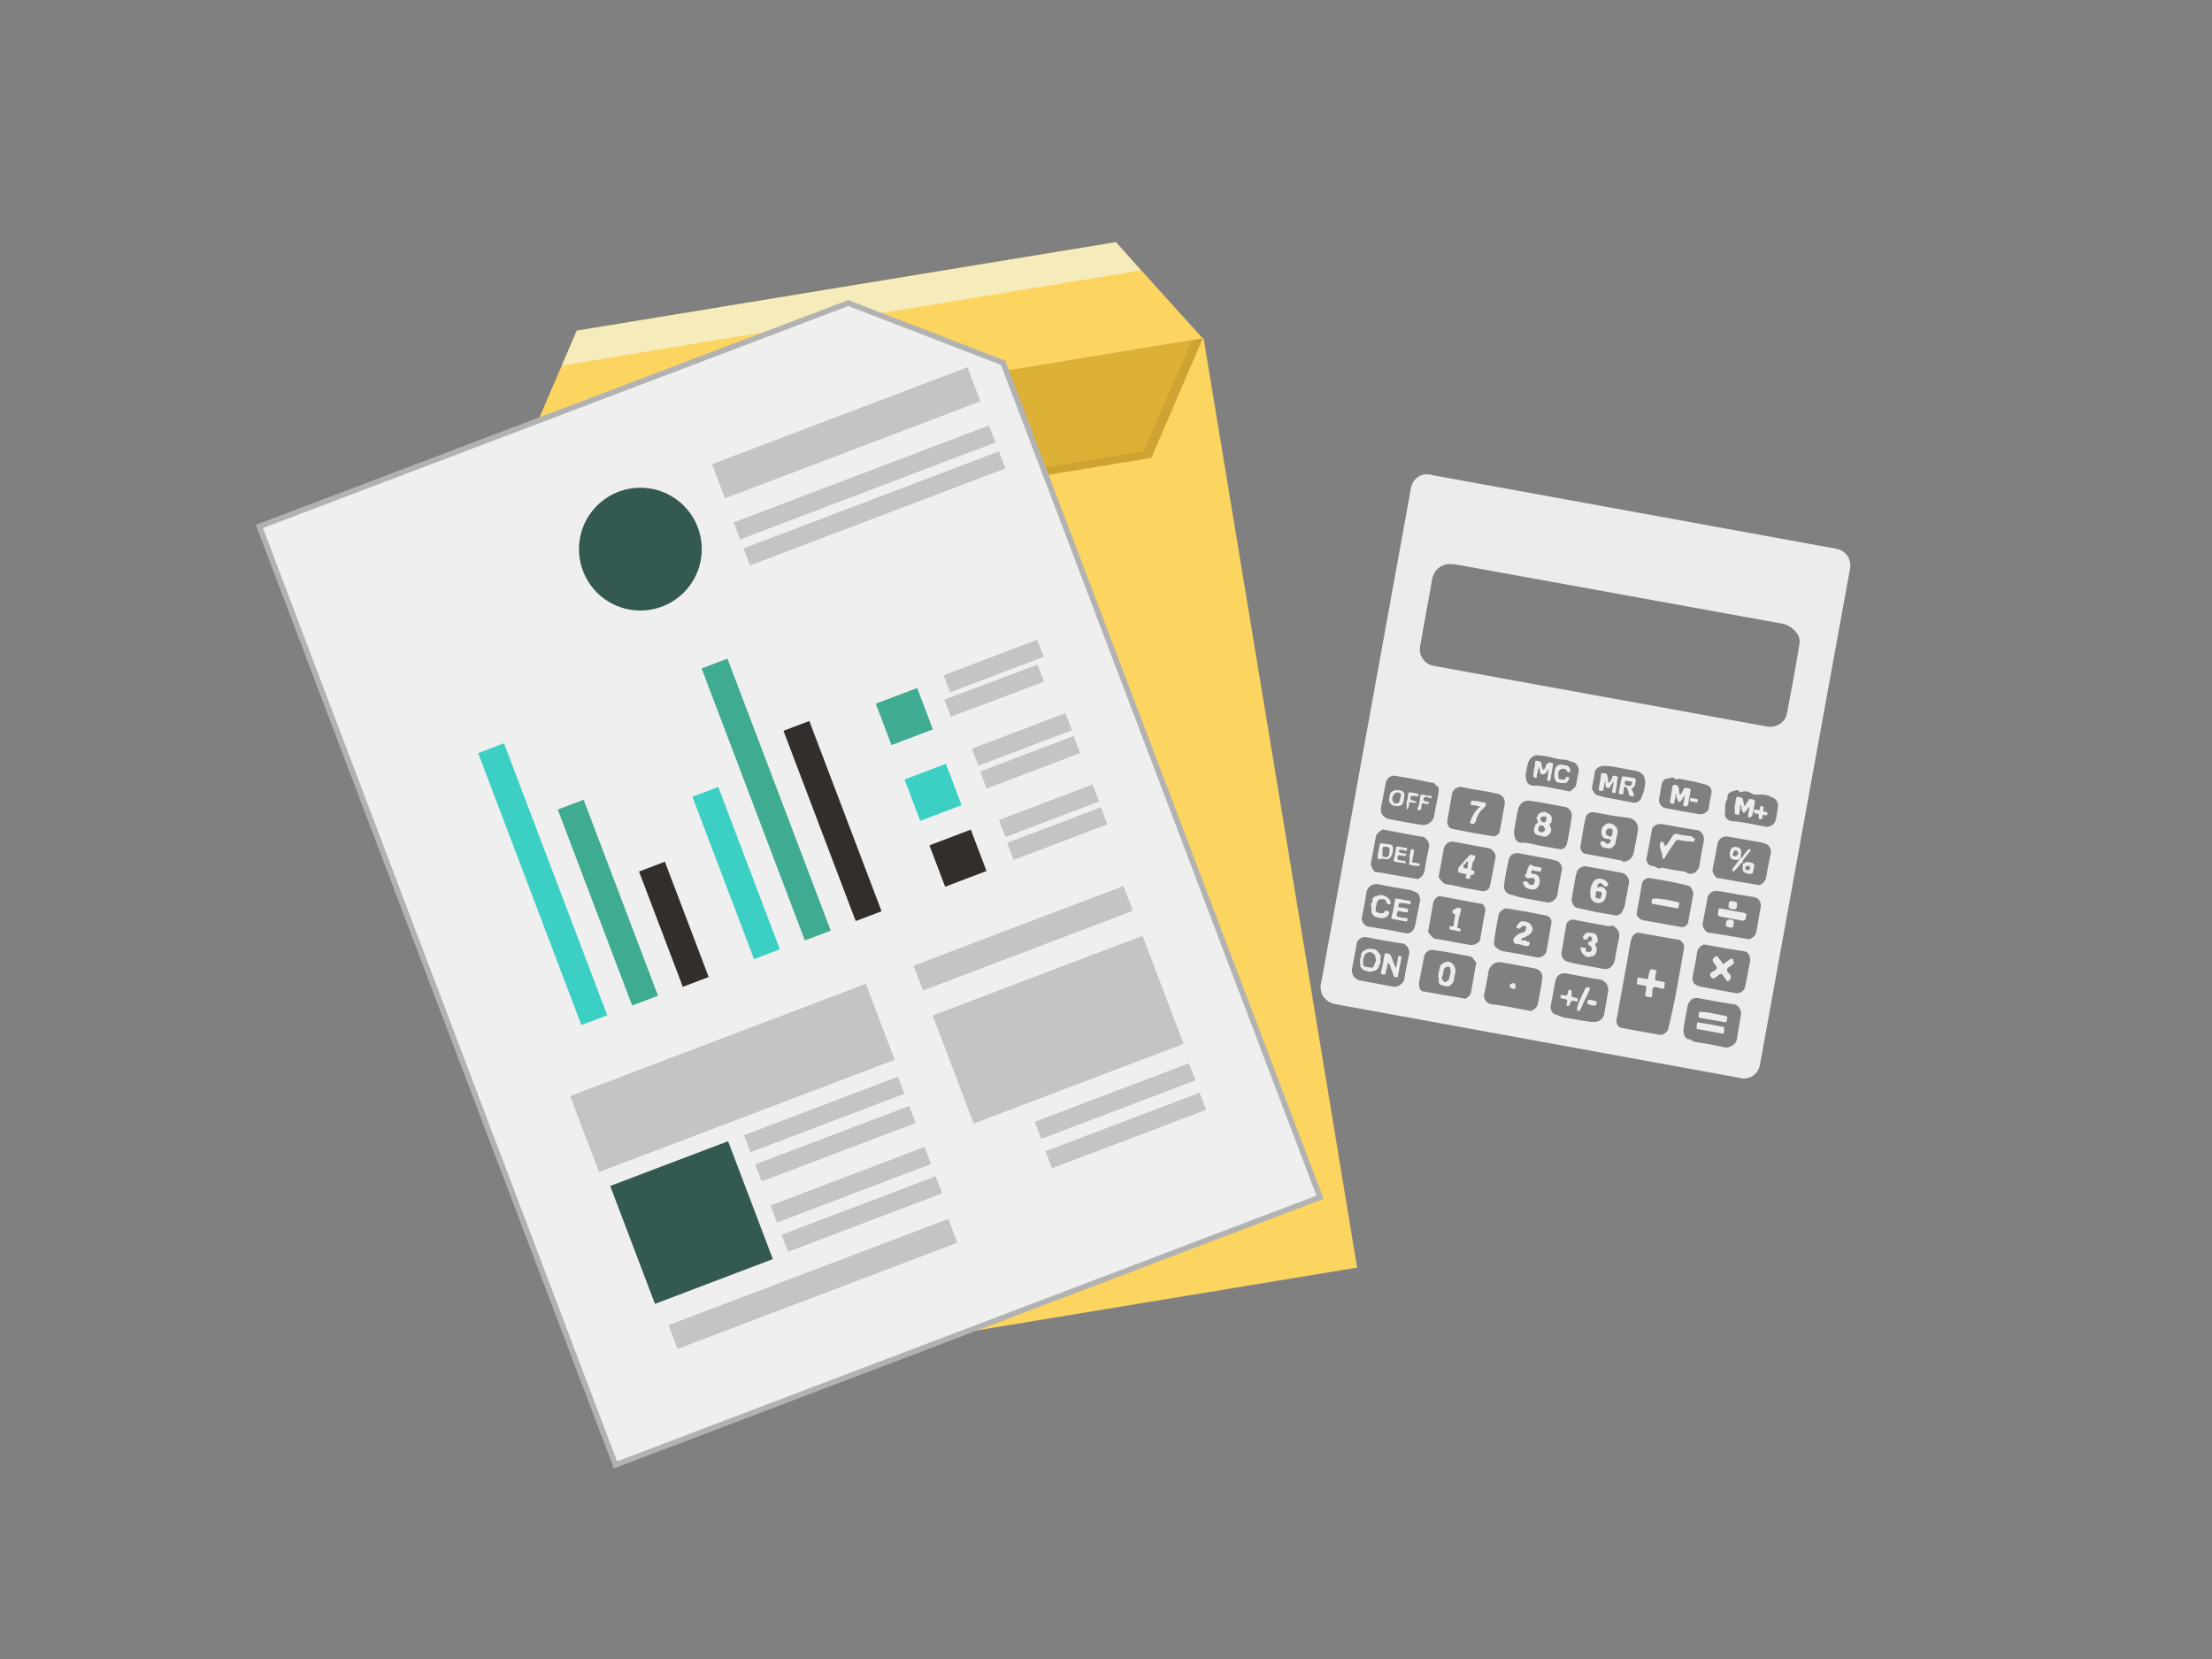 <?xml version="1.0" encoding="utf-8"?>
<!-- Generator: Adobe Illustrator 24.3.0, SVG Export Plug-In . SVG Version: 6.00 Build 0)  -->
<svg version="1.1" id="Layer_1" xmlns="http://www.w3.org/2000/svg" xmlns:xlink="http://www.w3.org/1999/xlink" x="0px" y="0px"
	 viewBox="0 0 400 300" style="enable-background:new 0 0 400 300;" xml:space="preserve">
<rect x="0" y="0" width="400" height="300" fill="#808080" stroke="none"/>
<style type="text/css">
	.st0{fill:none;}
	.st1{fill:#FCD460;}
	.st2{fill:#CEA332;}
	.st3{fill:#F6EBBA;}
	.st4{fill:#DDB135;}
	.st5{fill:#EFEFEF;stroke:#B2B2B2;stroke-miterlimit:10;}
	.st6{fill:#C4C4C4;}
	.st7{fill:#345951;}
	.st8{fill:#3FAB91;}
	.st9{fill:#322E2B;}
	.st10{fill:#3CD0C4;}
	.st11{fill:#ECECEC;}
</style>
<rect class="st0" width="400" height="300"/>
<rect x="108" y="70.2" transform="matrix(0.987 -0.163 0.163 0.987 -22.975 29.699)" class="st1" width="124.2" height="170.3"/>
<polygon class="st1" points="217.5,61.2 95,81.4 104.3,59.8 201.8,43.8 "/>
<polygon class="st2" points="217.5,61.2 95,81.4 110.8,98.8 208.2,82.8 "/>
<polygon class="st3" points="206.3,48.9 201.8,43.8 104.3,59.8 101.6,66.1 "/>
<polygon class="st4" points="94.8,81.4 109.4,97.6 206.8,81.6 215.5,61.6 "/>
<polygon class="st5" points="238.7,216.5 111.3,264.9 46.9,95.2 153.4,54.8 181.4,65.6 "/>
<rect x="128.3" y="75" transform="matrix(0.935 -0.355 0.355 0.935 -17.83 59.364)" class="st6" width="49.4" height="6.6"/>
<rect x="131.6" y="85.6" transform="matrix(0.935 -0.355 0.355 0.935 -20.78 61.149)" class="st6" width="49.4" height="3.3"/>
<rect x="170.8" y="123.2" transform="matrix(0.936 -0.352 0.352 0.936 -32.46 71.327)" class="st6" width="18" height="3.3"/>
<rect x="170.6" y="118.8" transform="matrix(0.935 -0.355 0.355 0.935 -31.049 71.593)" class="st6" width="18.1" height="3.3"/>
<rect x="177.2" y="136.2" transform="matrix(0.935 -0.355 0.355 0.935 -36.796 75.073)" class="st6" width="18.1" height="3.3"/>
<rect x="175.7" y="132.1" transform="matrix(0.935 -0.355 0.355 0.935 -35.423 74.241)" class="st6" width="18.1" height="3.3"/>
<rect x="182.1" y="149.1" transform="matrix(0.935 -0.355 0.355 0.935 -41.059 77.649)" class="st6" width="18.1" height="3.3"/>
<rect x="180.6" y="145" transform="matrix(0.935 -0.355 0.355 0.935 -39.689 76.818)" class="st6" width="18.1" height="3.3"/>
<rect x="134.1" y="199.9" transform="matrix(0.935 -0.355 0.355 0.935 -61.819 65.974)" class="st6" width="29.8" height="3.3"/>
<rect x="136.1" y="205.2" transform="matrix(0.935 -0.355 0.355 0.935 -63.548 67.016)" class="st6" width="29.8" height="3.3"/>
<rect x="138.9" y="212.6" transform="matrix(0.935 -0.355 0.355 0.935 -66.017 68.514)" class="st6" width="29.8" height="3.3"/>
<rect x="140.9" y="217.9" transform="matrix(0.935 -0.355 0.355 0.935 -67.75 69.558)" class="st6" width="29.8" height="3.3"/>
<rect x="186.7" y="197.5" transform="matrix(0.935 -0.355 0.355 0.935 -57.548 84.471)" class="st6" width="29.8" height="3.3"/>
<rect x="188.6" y="202.8" transform="matrix(0.935 -0.355 0.355 0.935 -59.277 85.513)" class="st6" width="29.8" height="3.3"/>
<rect x="133.4" y="90.3" transform="matrix(0.935 -0.355 0.355 0.935 -22.329 62.085)" class="st6" width="49.4" height="3.3"/>
<rect x="103.8" y="187.6" transform="matrix(0.935 -0.355 0.355 0.935 -60.557 59.65)" class="st6" width="57.2" height="14.7"/>
<rect x="171" y="175.8" transform="matrix(0.935 -0.355 0.355 0.935 -53.64 79.967)" class="st6" width="40.6" height="20.9"/>
<rect x="164.7" y="167.3" transform="matrix(0.935 -0.355 0.355 0.935 -48.184 76.669)" class="st6" width="40.6" height="4.8"/>
<circle class="st7" cx="115.8" cy="99.3" r="11.1"/>
<rect x="159.5" y="125.6" transform="matrix(0.935 -0.355 0.355 0.935 -35.348 66.44)" class="st8" width="8" height="8"/>
<rect x="169.2" y="151.2" transform="matrix(0.935 -0.355 0.355 0.935 -43.808 71.559)" class="st9" width="8" height="8"/>
<rect x="164.7" y="139.3" transform="matrix(0.935 -0.355 0.355 0.935 -39.878 69.181)" class="st10" width="8" height="8"/>
<rect x="95.6" y="133.6" transform="matrix(0.935 -0.355 0.355 0.935 -50.353 45.206)" class="st10" width="5" height="52.6"/>
<rect x="107.4" y="144.3" transform="matrix(0.935 -0.355 0.355 0.935 -50.784 49.601)" class="st8" width="5" height="37.9"/>
<rect x="119.3" y="156" transform="matrix(0.935 -0.355 0.355 0.935 -51.366 54.09)" class="st9" width="5" height="22.3"/>
<rect x="130.6" y="142.2" transform="matrix(0.935 -0.355 0.355 0.935 -47.384 57.488)" class="st10" width="5" height="31.4"/>
<rect x="136" y="118.3" transform="matrix(0.935 -0.355 0.355 0.935 -42.283 58.544)" class="st8" width="5" height="52.6"/>
<rect x="148" y="130.1" transform="matrix(0.935 -0.355 0.355 0.935 -42.889 63.048)" class="st9" width="5" height="36.8"/>
<rect x="113.6" y="209.7" transform="matrix(0.935 -0.355 0.355 0.935 -70.315 58.719)" class="st7" width="22.8" height="22.8"/>
<rect x="119.9" y="229.9" transform="matrix(0.935 -0.355 0.355 0.935 -72.819 67.233)" class="st6" width="54.1" height="4.6"/>
<path class="st11" d="M326.4,147.6l-8.1,44.7c-0.1,0.9-0.6,1.8-1.4,2.3c-0.6,0.3-1.2,0.5-1.9,0.4c-0.2,0-0.3,0-0.5-0.1l-72.9-13.3
	c-1-0.1-1.8-0.7-2.4-1.5c-0.3-0.6-0.4-1.2-0.4-1.8c0-0.2,0-0.3,0.1-0.5c5.4-29.8,10.8-59.5,16.2-89.3c0.1-0.9,0.6-1.8,1.4-2.3
	c0.6-0.4,1.3-0.5,2-0.4c0.1,0,0.3,0,0.4,0.1l73,13.3c0.9,0.1,1.8,0.7,2.3,1.5c0.4,0.7,0.5,1.6,0.3,2.4L326.4,147.6z M289.4,125.9
	c10.1,1.8,20.2,3.7,30.3,5.5c1.5,0.2,3-0.7,3.4-2.2c0.8-4.2,1.6-8.4,2.3-12.7c0.1-0.7,0-1.3-0.4-1.9c-0.6-0.9-1.6-1.6-2.6-1.8
	L264,102.2c-0.6-0.1-1.3-0.2-1.9-0.2c-1.5,0-2.8,1.1-3.1,2.6c-0.7,4.1-1.5,8.2-2.2,12.3c-0.3,1.6,0.8,3.2,2.4,3.5c0,0,0,0,0,0
	L289.4,125.9z M303.2,178.9c0.4-2.4,0.9-4.8,1.3-7.3c0.2-0.7-0.3-1.5-1-1.7c-0.1,0-0.1,0-0.2,0c-2.2-0.4-4.5-0.8-6.8-1.2
	c-0.5-0.1-0.9,0.1-1.2,0.5c-0.2,0.3-0.3,0.6-0.4,0.9c-0.8,4.7-1.7,9.3-2.5,13.9c0,0.2-0.1,0.3-0.1,0.5c0,0.4,0.1,0.7,0.3,1
	c0.2,0.3,0.4,0.3,0.7,0.4c2.2,0.4,4.5,0.8,6.7,1.2c0.4,0.1,0.8,0,1.1-0.3c0.3-0.2,0.6-0.5,0.6-0.9
	C302.3,183.5,302.8,181.1,303.2,178.9L303.2,178.9z M273,182.1l3.2,0.6c0.4,0.1,0.7,0.2,1.1-0.1c0.4-0.3,0.7-0.6,0.8-1.1
	c0.3-1.5,0.6-3.1,0.8-4.6c0-0.2,0-0.3,0-0.5c-0.1-0.7-0.7-1.2-1.5-1.3c-2-0.4-4.1-0.8-6.1-1.1c-0.9-0.1-1.8,0.5-2.1,1.5
	c-0.2,1.4-0.5,2.8-0.8,4.2c-0.2,0.8,0.3,1.7,1.2,1.9c0,0,0.1,0,0.1,0C270.8,181.7,271.9,181.9,273,182.1z M262.7,170.3
	c1.1,0.2,2.1,0.4,3.2,0.6c0.5,0,0.9-0.1,1.3-0.4c0.4-0.2,0.5-0.6,0.5-0.9c0.3-1.5,0.5-3,0.8-4.5c0-0.1,0.1-0.3,0.1-0.4
	c0-0.4-0.1-0.7-0.3-1c-0.2-0.3-0.5-0.3-0.7-0.3l-6.9-1.3c-0.3,0-0.5-0.1-0.8,0.1c-0.3,0.2-0.6,0.6-0.7,0.9c-0.3,1.7-0.6,3.4-0.9,5.1
	c0,0.1-0.1,0.3,0,0.4c0.4,0.5,0.7,1.1,1.4,1.2C260.6,169.9,261.6,170.1,262.7,170.3L262.7,170.3z M301.9,159.4l-3.4-0.6
	c-0.7-0.2-1.4,0.3-1.6,1c0,0,0,0.1,0,0.1c-0.3,1.7-0.6,3.4-0.9,5.1c-0.1,0.3,0,0.6,0.2,0.8c0.2,0.3,0.5,0.5,0.9,0.6l6.7,1.2
	c0.7,0.2,1.3-0.2,1.5-0.8c0-0.1,0-0.2,0-0.2c0.3-1.6,0.6-3.3,0.9-4.9c0-0.4-0.1-0.7-0.3-1c-0.1-0.3-0.4-0.5-0.8-0.6
	C304.1,159.9,303,159.6,301.9,159.4L301.9,159.4z M266.3,150.6l3.6,0.6c0.6,0.1,1.2-0.3,1.3-0.9c0.3-1.6,0.6-3.3,0.9-4.9
	c0-0.2,0-0.4,0-0.6c-0.2-0.7-0.7-1.2-1.5-1.3c-1.2-0.3-2.5-0.5-3.7-0.7c-0.9-0.1-1.7-0.3-2.6-0.5c-0.7-0.1-1.5,0.4-1.7,1.1
	c-0.3,1.7-0.6,3.4-0.9,5.1c0,0.4,0.1,0.7,0.3,1c0.2,0.3,0.4,0.3,0.7,0.4L266.3,150.6z M286.3,176.6c-1.1-0.2-2.1-0.4-3.2-0.6
	c-0.8-0.1-1.6,0.4-1.8,1.2c-0.3,1.6-0.6,3.2-0.9,4.8c-0.1,0.4,0.4,1.4,0.7,1.4c0.6,0.1,1.1,0.5,1.7,0.6c1.4,0.2,2.8,0.5,4.2,0.7
	c0.4,0.1,0.9,0.1,1.3,0.1c0.9,0,1.7-0.6,1.8-1.5c0.2-1.3,0.5-2.7,0.7-4c0.2-1-0.5-2-1.5-2.2c0,0-0.1,0-0.1,0
	C288.3,177,287.2,176.8,286.3,176.6L286.3,176.6z M286.7,174.6l3.2,0.6c0.5,0.1,1.1,0,1.5-0.4c0.3-0.3,0.5-0.7,0.6-1.1
	c0.2-1.4,0.5-2.8,0.8-4.2c0.1-0.6-0.1-1.3-0.6-1.7c-0.2-0.2-0.5-0.5-0.8-0.4c-0.3,0.1-0.6,0.1-0.9,0c-1.9-0.3-3.7-0.7-5.5-1
	c-0.6-0.3-1.4,0-1.7,0.6c-0.1,0.1-0.1,0.3-0.1,0.5c-0.3,1.5-0.5,3-0.8,4.5c-0.2,0.8,0.2,1.7,1.1,1.9c0.1,0,0.2,0,0.3,0.1
	C284.6,174.2,285.6,174.4,286.7,174.6L286.7,174.6z M276.2,164.9l-3.5-0.6c-0.3,0-0.5-0.1-0.8,0.1s-0.8,0.5-0.9,1
	c-0.3,1.6-0.6,3.1-0.8,4.7c0,0.3-0.1,0.9,0.2,1.1c0.4,0.4,0.8,0.6,1.3,0.8c2,0.3,4.1,0.7,6.1,1.1c0.8,0.2,1.7-0.3,1.9-1.2
	c0-0.1,0-0.1,0-0.2c0.3-1.5,0.5-3,0.8-4.5c0.2-0.7-0.1-1.4-0.8-1.6c-0.1,0-0.2-0.1-0.4-0.1L276.2,164.9z M276.6,162.6
	c1.1,0.2,2.2,0.4,3.3,0.6c0.8,0,1.4-0.5,1.7-1.2c0.2-1.5,0.5-3,0.8-4.5c0.2-0.8-0.2-1.7-1.1-1.9c-0.1,0-0.2,0-0.3-0.1
	c-2.1-0.4-4.2-0.8-6.3-1.2c-0.4-0.1-0.9,0-1.2,0.2c-0.4,0.2-0.6,0.6-0.7,1c-0.3,1.4-0.6,2.9-0.8,4.4c-0.2,0.8,0.3,1.7,1.2,1.9
	c0.1,0,0.2,0,0.2,0C274.4,162.2,275.5,162.4,276.6,162.6L276.6,162.6z M303.8,149.6l-3.4-0.6c-0.5,0-0.9,0.1-1.3,0.4
	c-0.3,0.2-0.4,0.5-0.4,0.8l-0.9,4.8c-0.1,0.3-0.1,0.7,0.1,1c0.2,0.3,0.4,0.6,0.9,0.6c0.2,0,0.5,0.1,0.6,0.2c0.2,0.2,0.6,0.3,0.9,0.2
	c0.2-0.1,0.5-0.1,0.7,0c1.2,0.2,2.4,0.5,3.6,0.6c0.4,0.1,0.6,0.4,0.9,0.4s0.8,0,1.1-0.3c0.3-0.3,0.6-0.6,0.7-1.1
	c0.2-1.5,0.5-3,0.8-4.5c0.2-0.8-0.3-1.7-1.1-2c-0.1,0-0.2,0-0.2,0L303.8,149.6z M264.5,160.5l3.3,0.6c0.7,0.2,1.4-0.1,1.6-0.8
	c0-0.1,0.1-0.2,0.1-0.4c0.3-1.6,0.6-3.1,0.9-4.7c0.1-0.3,0.1-0.6-0.1-0.9s-0.5-0.8-1-0.9c-2.2-0.4-4.4-0.8-6.5-1.2
	c-0.8-0.1-1.5,0.4-1.7,1.2c-0.3,1.6-0.6,3.3-0.9,4.9c0,0.1-0.1,0.3,0,0.4c0.4,0.5,0.7,1.1,1.4,1.2
	C262.4,160,263.4,160.2,264.5,160.5L264.5,160.5z M291.6,147.5c-1-0.2-2.1-0.4-3.2-0.6c-0.8-0.2-1.6,0.3-1.7,1.1
	c-0.4,1.7-0.6,3.3-0.9,5c-0.1,0.6,0.3,1.3,0.9,1.4c0,0,0.1,0,0.1,0c1.9,0.4,3.9,0.7,5.8,1.1c0.3,0.1,0.7,0,0.9,0.3
	c0,0.1,0.2,0.1,0.3,0c0.8-0.1,1.4-0.7,1.6-1.5c0.3-1.4,0.6-2.9,0.8-4.3c0.1-1-0.6-1.9-1.6-2.1L291.6,147.5z M288.5,164.9
	c1.1,0.2,2.2,0.4,3.4,0.6c0.6,0.2,1.3-0.2,1.5-0.8c0.2-0.3,0.3-0.6,0.4-0.9c0.2-1.3,0.5-2.5,0.7-3.8c0.3-0.8-0.2-1.8-1-2.1
	c-0.1,0-0.3-0.1-0.4-0.1l-6.1-1.1c-0.8-0.2-1.7,0.3-1.9,1.1c0,0.1,0,0.2-0.1,0.3c-0.3,1.5-0.5,3-0.8,4.5c0,0.4,0.1,0.7,0.3,1
	c0.1,0.3,0.4,0.5,0.8,0.6C286.2,164.4,287.3,164.6,288.5,164.9L288.5,164.9z M312.1,171.5l-3.3-0.6c-0.4-0.1-0.7-0.2-1.1,0.1
	c-0.4,0.3-0.7,0.6-0.8,1.1c-0.2,1.5-0.5,2.9-0.8,4.4c-0.1,0.5,0,0.9,0.2,1.3c0.3,0.3,0.7,0.5,1.1,0.6c2.2,0.4,4.4,0.8,6.5,1.2
	c0.8,0.1,1.5-0.4,1.7-1.2c0.3-1.6,0.6-3.1,0.9-4.7c0-0.5-0.1-0.9-0.4-1.3c-0.2-0.3-0.5-0.3-0.8-0.4L312.1,171.5z M310.4,181.1
	l-3.2-0.6c-0.5-0.1-0.9,0-1.3,0.2c-0.3,0.3-0.6,0.7-0.7,1.1c-0.3,1.5-0.6,3-0.8,4.5c0,0.6,0.2,1.2,0.7,1.6c0.5-0.1,0.9,0.4,1.4,0.5
	c1.8,0.3,3.6,0.6,5.4,1c0.3,0.1,0.6,0,0.9-0.1c0.6-0.3,1.2-0.6,1.3-1.5c0.2-1.4,0.5-2.8,0.7-4.2c0.2-0.8-0.3-1.7-1.1-2
	c-0.1,0-0.2,0-0.2,0L310.4,181.1z M278.3,152.9l3.4,0.6c0.7,0.2,1.4-0.1,1.6-0.8c0-0.1,0.1-0.2,0.1-0.3c0.3-1.5,0.6-3.1,0.8-4.6
	c0.2-0.8-0.3-1.7-1.2-1.9c0,0-0.1,0-0.1,0c-2.1-0.4-4.2-0.8-6.2-1.1c-0.2,0-0.5,0-0.7,0c-0.8,0.2-1.3,0.8-1.5,1.6
	c-0.3,1.3-0.5,2.6-0.7,3.9c0,0.3,0,0.7,0.1,1c0.1,0.6,0.5,1,1.1,1.1C276,152.3,277.1,152.6,278.3,152.9L278.3,152.9z M255.8,140.9
	c-1.1-0.2-2.2-0.4-3.4-0.6c-0.8-0.2-1.6,0.4-1.8,1.2c-0.3,1.6-0.6,3.1-0.9,4.7c-0.1,0.9,0.5,1.7,1.4,1.9c2.1,0.4,4.2,0.8,6.2,1.1
	c0.9,0,1.7-0.6,2-1.4c0.2-1.5,0.6-2.9,0.8-4.4c0.1-0.5,0.2-1.2-0.5-1.4c-0.1-0.4-0.5-0.5-0.9-0.5L255.8,140.9z M314.2,159.4l3.6,0.6
	c0.2,0,0.3,0.1,0.5,0c0.6-0.3,1-0.8,1.1-1.4c0.2-1.4,0.5-2.8,0.8-4.2c0.2-0.8-0.3-1.7-1.1-1.9c-0.1,0-0.2,0-0.3-0.1l-6.2-1.1
	c-0.9-0.2-1.8,0.3-2,1.2c-0.3,1.6-0.6,3.1-0.9,4.7c-0.1,0.5,0.2,0.9,0.5,1.3s0.4,0.3,0.7,0.3L314.2,159.4z M312.5,169.2
	c1.1,0.2,2.3,0.4,3.5,0.6c0.2,0,0.4,0.1,0.5,0c0.5-0.3,1-0.6,1.1-1.3c0.3-1.5,0.5-3,0.8-4.5c0.1-0.9-0.4-1.7-1.3-1.8l-1.3-0.2
	c-1.7-0.3-3.5-0.6-5.2-0.9c-0.8-0.1-1.5,0.3-1.8,1.1c-0.3,1.6-0.6,3.2-0.9,4.8c-0.1,0.5,0.2,0.9,0.5,1.3s0.5,0.3,0.8,0.4
	C310.2,168.8,311.3,169,312.5,169.2L312.5,169.2z M260.9,179.9l3.6,0.6c0.3,0.1,0.5,0.2,0.8-0.1c0.3-0.2,0.6-0.5,0.7-0.9
	c0.3-1.7,0.6-3.4,0.9-5.1c0-0.1,0.1-0.3,0-0.4c-0.4-0.5-0.6-1-1.3-1.1c-2.1-0.4-4.2-0.8-6.3-1.1c-0.8-0.2-1.7,0.4-1.8,1.3
	c-0.3,1.4-0.5,2.7-0.8,4.1c-0.1,0.3-0.1,0.5-0.1,0.8c0,0.4,0.1,0.7,0.3,1c0.2,0.3,0.4,0.3,0.7,0.3L260.9,179.9z M252.5,158.3
	l3.5,0.6c0.2,0,0.3,0.1,0.5,0c0.6-0.3,1-0.8,1.1-1.4c0.2-1.4,0.5-2.8,0.8-4.2c0.2-0.8-0.3-1.7-1.1-2c-0.1,0-0.2,0-0.3,0l-6.4-1.2
	c-0.3-0.1-0.6-0.2-0.9,0.1s-0.8,0.5-0.9,1.1c-0.3,1.6-0.6,3.2-0.9,4.8c-0.1,0.5,0.3,0.9,0.5,1.3s0.4,0.3,0.7,0.3L252.5,158.3z
	 M250.8,168.1l3.1,0.6c0.8,0.3,1.7-0.2,1.9-1c0-0.1,0-0.2,0.1-0.3c0.3-1.5,0.6-3.1,0.9-4.6c0.1-0.4-0.2-0.8-0.3-1.1
	c0-0.2-0.4-0.3-0.6-0.4c-0.4-0.2-0.8-0.4-1.2-0.4c-1.8-0.3-3.6-0.6-5.4-1c-1-0.2-2,0.4-2.2,1.4c0,0,0,0,0,0.1
	c-0.2,1.4-0.5,2.9-0.8,4.3c-0.2,0.8,0.3,1.7,1.2,1.9c0.1,0,0.1,0,0.2,0L250.8,168.1z M250.4,170.1l-3.2-0.6
	c-0.9-0.2-1.7,0.3-1.9,1.2c0,0.1,0,0.1,0,0.2c-0.3,1.4-0.5,2.8-0.8,4.2c-0.2,1,0.4,2,1.4,2.2c0,0,0.1,0,0.1,0
	c1.9,0.4,3.9,0.7,5.8,1.1c1,0.2,2-0.5,2.2-1.5c0,0,0-0.1,0-0.1c0.2-1.4,0.5-2.8,0.8-4.2c0.2-0.8-0.3-1.7-1.1-2c-0.1,0-0.2,0-0.2,0
	L250.4,170.1z M304.2,146.7c1,0.2,1.9,0.3,2.9,0.5c0.5,0.1,1,0,1.4-0.3c0.3-0.2,0.5-0.5,0.5-0.8c0.1-0.9,0.3-1.8,0.5-2.7
	c0.1-0.7-0.3-1.3-1-1.5c0,0,0,0,0,0c-0.5-0.1-1-0.3-1.5-0.4c-1.1-0.3-2.2-0.4-3.4-0.7c-0.2,0-0.4,0.3-0.6,0.1
	c-0.5-0.6-1-0.1-1.5-0.1s-0.9,0.4-1,1c-0.2,0.9-0.3,1.8-0.5,2.8c0,0.7,0.4,1.3,1,1.5L304.2,146.7z M316.2,148.9c1,0.2,2,0.4,3.1,0.6
	c0.8,0.1,1.6-0.4,1.8-1.2c0.2-0.8,0.3-1.6,0.4-2.4c0.1-0.6-0.2-1.3-0.8-1.6c-0.9-0.5-1.8-0.7-2.8-0.6c-0.5,0-0.9,0-1.3-0.3
	c-0.5-0.3-1-0.4-1.6-0.2c-0.1,0-0.3,0.1-0.4,0c-0.4-0.6-0.9-0.2-1.3-0.1c-0.5,0.1-1,0.5-0.9,1.1c0,0,0,0,0,0c0,0.1,0,0.1,0,0.2
	c-0.7,0.9-0.3,2-0.5,3c0,0.1,0.1,0.2,0.1,0.3c0.2,0.4,0.6,0.7,1.1,0.8C314.1,148.5,315.1,148.7,316.2,148.9L316.2,148.9z
	 M280.2,142.4l3.1,0.6c0.3,0.1,0.6,0.2,0.9-0.1s0.7-0.5,0.8-0.9c0.2-0.9,0.3-1.8,0.5-2.6c0.1-0.4-0.4-1.4-0.8-1.5
	c-0.5-0.1-1-0.4-1.5-0.5c-0.6,0-1.1-0.1-1.7-0.2c-1-0.3-2.1-0.5-3.1-0.6c-1-0.2-1.9,0.5-2.1,1.5c-0.2,0.7-0.3,1.3-0.4,2
	c0,1,0.2,1.9,1.4,2C278.2,142,279.2,142.2,280.2,142.4L280.2,142.4z M292,144.5l3.1,0.6c0.7,0.2,1.4-0.1,1.7-0.8
	c0.4-0.9,0.7-1.9,0.7-2.9c0-0.5-0.1-1-0.5-1.4c-0.3-0.3-0.7-0.5-1.1-0.6c-1.3-0.2-2.6-0.5-3.9-0.7c-0.7-0.2-1.4-0.2-2.1-0.2
	c-0.3,0-0.6,0.1-0.9,0.3c-0.3,0.2-0.6,0.5-0.6,0.8c-0.1,0.9-0.3,1.7-0.5,2.6c-0.1,0.5,0.2,0.9,0.5,1.3s0.5,0.3,0.8,0.4
	C290.1,144.2,291,144.3,292,144.5z"/>
<path class="st11" d="M298.1,180.3l-0.4-0.1c-0.1,0-0.2-0.1-0.2-0.3c0.1-0.5,0.2-1.1,0.2-1.6l-1.5-0.3c-0.2,0-0.2-0.1-0.2-0.3
	s0.1-0.5,0.1-0.7s0.1-0.3,0.4-0.2s0.7,0.1,1,0.2c0.5,0.1,0.5,0.1,0.6-0.5c0-0.1,0-0.3,0.1-0.4c0.2-0.9,0.2-0.9,1.1-0.7
	c0.2,0,0.3,0.1,0.2,0.3c-0.1,0.4-0.2,0.9-0.2,1.3c0,0.2,0,0.3,0.2,0.3l1,0.2c0.6,0.1,0.6,0.1,0.5,0.7c-0.1,0.8,0,0.6-0.8,0.5
	c-0.4-0.1-0.9-0.4-1.2-0.1s-0.2,0.7-0.2,1.1C298.7,180.4,298.7,180.4,298.1,180.3z"/>
<path class="st11" d="M273.6,178.8c-0.5-0.1-0.6-0.3-0.6-0.6c0-0.2,0.5-0.5,0.8-0.4s0.3,0.4,0.2,0.8S273.9,178.9,273.6,178.8z"/>
<path class="st11" d="M263.8,166.1c-0.1,0.4-0.1,0.8-0.2,1.1s-0.2,0.7,0.4,0.7c0.2,0,0.1,0.3,0.1,0.4s-0.2,0.2-0.3,0.1l-1.5-0.3
	c-0.2,0-0.2-0.1-0.2-0.3s0-0.4,0.3-0.3s0.5,0,0.5-0.4s0.1-0.9,0.2-1.3c0.1-0.3,0.1-0.5-0.3-0.6c-0.2,0-0.2-0.7,0-0.7
	c0.4,0,0.6-0.6,1.1-0.3c0.2,0.1,0.4,0.1,0.3,0.4C264,165.2,263.9,165.7,263.8,166.1z"/>
<path class="st11" d="M301.3,162.7c0.7,0.1,1.4,0.3,2,0.4c0.4,0,0.4,0.2,0.3,0.6c-0.1,0.6-0.1,0.6-0.6,0.5l-3.9-0.7
	c-0.5-0.1-0.5-0.1-0.4-0.6c0-0.1,0-0.1,0-0.2c0-0.2,0.2-0.2,0.4-0.2C299.8,162.4,300.5,162.6,301.3,162.7z"/>
<path class="st11" d="M267.3,144.9c0.4,0.1,0.8,0.2,1.1,0.2s0.3,0.2,0.3,0.4c0,0.2-0.2,0.4-0.4,0.6c-0.7,0.6-1.2,1.4-1.4,2.3
	c0,0.2-0.2,0.3-0.3,0.5s-0.4,0.1-0.6,0s-0.2-0.2-0.1-0.4c0.3-0.9,0.8-1.8,1.5-2.4c0.1-0.1,0.2-0.1,0.2-0.2s-0.2-0.1-0.2-0.1
	c-0.4-0.1-0.8-0.2-1.2-0.2s-0.2-0.3-0.2-0.5s0.1-0.4,0.4-0.3S266.9,144.8,267.3,144.9z"/>
<path class="st11" d="M285.3,180.8c0,0.2,0,0.4-0.3,0.3c-0.1,0-0.2-0.1-0.3-0.1c-0.6-0.1-0.6,0-0.8,0.6c-0.1,0.3-0.2,0.3-0.4,0.3
	s-0.3-0.1-0.2-0.4s0.2-0.5,0-0.7s-0.4-0.1-0.7-0.2l-0.3-0.1c-0.2-0.1-0.1-0.2-0.1-0.3s0-0.3,0.2-0.3s0.3,0.1,0.5,0.1
	c0.3,0.1,0.6-0.1,0.6-0.3c0,0,0-0.1,0-0.1c0-0.1,0.1-0.3,0.1-0.4c0-0.2,0.1-0.3,0.3-0.2s0.3,0.1,0.3,0.3c0,0.1,0,0.2,0,0.3
	c-0.1,0.6,0,0.7,0.6,0.8l0.3,0.1C285.3,180.5,285.3,180.6,285.3,180.8z"/>
<path class="st11" d="M285.2,182.2c0.1-0.5,0.3-1,0.5-1.4c0.3-0.6,0.6-1.3,0.9-1.9c0.1-0.2,0.3-0.4,0.5-0.4c0.3,0,0.5,0.2,0.4,0.4
	c-0.2,0.4-0.4,0.9-0.6,1.3c-0.4,0.7-0.7,1.4-1,2.2c-0.1,0.1-0.2,0.3-0.3,0.4c-0.1,0.1-0.2,0-0.3,0s-0.1-0.1-0.1-0.2
	C285.2,182.5,285.2,182.4,285.2,182.2z"/>
<path class="st11" d="M287.8,181.8l-0.3-0.1c-0.5-0.1-0.5-0.1-0.4-0.7c0-0.2,0.2-0.2,0.4-0.2s0.6,0.1,0.9,0.2s0.4,0.1,0.3,0.5
	c0,0.2-0.1,0.4-0.4,0.3C288.2,181.9,288,181.8,287.8,181.8z"/>
<path class="st11" d="M287.8,168.7c0.7,0,1,0.4,1.1,1.1c0.1,0.3,0,0.6-0.2,0.7c-0.3,0.2-0.3,0.3-0.1,0.6c0.3,0.5,0.1,1.7-0.6,1.8
	c-0.4,0.1-0.9,0.3-1.3,0c-0.5-0.3-0.8-0.8-0.9-1.4c0-0.1,0.1-0.2,0.1-0.2c0.3,0,0.6,0.1,0.8,0.1c0.1,0,0.1,0.2,0.1,0.3
	s-0.1,0.4,0.1,0.4s0.5,0.2,0.8-0.1c0.2-0.2,0.2-0.6,0-0.8c0,0,0,0-0.1-0.1c-0.1-0.1-0.2-0.2-0.3-0.2c-0.1-0.1-0.2-0.3-0.1-0.5
	c0-0.1,0.1-0.1,0.2-0.1c0.2,0,0.3-0.1,0.4-0.2c0.2-0.2,0.1-0.5-0.1-0.7c-0.2-0.2-0.4,0-0.5,0.1s-0.1,0.4-0.3,0.4s-0.6,0-0.6-0.2
	c-0.1-0.2,0-0.5,0.2-0.7c0.3-0.2,0.5-0.5,0.9-0.3C287.5,168.6,287.6,168.7,287.8,168.7z"/>
<path class="st11" d="M275,170.8c-0.2,0-0.5-0.1-0.7-0.1s-0.5-0.1-0.6-0.4c-0.1-0.3,0-0.6,0.2-0.8c0.4-0.5,1-0.8,1.5-0.9
	c0.2-0.1,0.4-0.1,0.4-0.2c0.1-0.3,0.2-0.5,0.2-0.8c0,0-0.1-0.1-0.1-0.1c-0.3,0-0.6-0.2-0.8,0.1s-0.3,0.4-0.6,0.3s-0.4-0.3-0.2-0.5
	s0.5-0.9,1.1-0.8c1,0.1,1.4,0.4,1.7,1.1c0.1,0.3,0,0.6-0.1,0.8c-0.3,0.5-0.8,0.8-1.3,1c-0.2,0.1-0.3,0.1-0.5,0.2
	c-0.1,0.1-0.1,0.2-0.1,0.3c0,0.1,0.2,0.2,0.2,0.1c0.5-0.4,0.8,0.4,1.3,0.2c0,0.1,0,0.2,0,0.3c0,0.3-0.2,0.5-0.5,0.5
	S275.4,170.9,275,170.8z"/>
<path class="st11" d="M277.7,156.7l0.6,0.1c0.5,0.1,0.5,0.1,0.4,0.6c0,0.2-0.2,0.2-0.4,0.2s-0.7-0.1-1-0.2s-0.3,0-0.4,0.2
	s0,0.4,0.3,0.4c0.6,0.1,1,0.2,1.2,0.9c0.1,0.6,0,1.2-0.4,1.6c-0.2,0.4-0.8,0.4-1.3,0.3c-0.6-0.1-1-0.4-1.2-0.9
	c-0.1-0.2-0.1-0.3,0-0.5c0.1-0.1,0.2,0,0.4,0c0.2,0,0.4,0.1,0.5,0.3c0.1,0.3,0.4,0.3,0.6,0.3s0.3,0,0.4-0.2c0.3-1,0.2-1.1-0.9-1
	c-0.2,0.1-0.5,0-0.6-0.2c-0.1-0.1-0.2-0.3-0.1-0.4c0.4-0.3,0.3-0.7,0.4-1c0.1-0.2,0.2-0.4,0.3-0.6c0.1-0.2,0.2-0.3,0.4-0.2
	S277.4,156.7,277.7,156.7z"/>
<path class="st11" d="M304.7,152.1c-0.4-0.1-0.8-0.1-1.1-0.2c-0.2-0.1-0.5,0-0.6,0.2c-0.7,1-1.4,2-2,3.1c-0.1,0.1-0.1,0.2-0.2,0.1
	s-0.2-0.1-0.2-0.2c0.1-0.6-0.2-1-0.3-1.5c-0.1-0.3-0.2-0.6-0.1-1c0.1-0.1,0-0.4,0.2-0.4s0.4,0,0.5,0.3c0,0,0,0.1,0,0.1
	c0.2,0.5,0.2,0.5,0.6,0s0.7-1,1-1.5c0.1-0.2,0.4-0.4,0.7-0.3c0.8,0.2,1.6,0.3,2.5,0.4c0.3,0,0.4,0.3,0.7,0.4s0,0.2,0,0.4
	s-0.1,0.2-0.3,0.2L304.7,152.1z"/>
<path class="st11" d="M266.3,156c-0.1,0.4-0.1,0.7-0.2,1s0,0.4,0.3,0.4c0.2,0.1,0.3,0.3,0.2,0.5c0,0,0,0.1,0,0.1
	c-0.1,0.1-0.2,0.2-0.3,0.2c-0.4-0.1-0.4,0.2-0.4,0.4s-0.2,0.4-0.5,0.3s-0.5-0.2-0.3-0.5s0-0.4-0.3-0.4c-0.1,0-0.3,0-0.4-0.1
	c-0.2-0.1-0.7,0-0.7-0.2c-0.1-0.4,0-0.8,0.3-1.1c0.6-0.6,1.1-1.3,1.7-1.9c0.2-0.3,0.6,0,0.9,0s0.1,0.3,0.1,0.5c0,0.1,0,0.2-0.1,0.3
	L266.3,156z M265.4,156.5c0-0.2,0.2-0.6,0-0.7s-0.3,0.3-0.4,0.4s-0.2,0.1-0.3,0.2c-0.2,0.3-0.1,0.5,0.2,0.6s0.5,0.1,0.5-0.3
	C265.4,156.7,265.4,156.6,265.4,156.5L265.4,156.5z"/>
<path class="st11" d="M292.3,151.6c-0.2,0.4,0,0.8-0.4,1.3s-0.7,0.6-1.2,0.5c-0.2-0.1-0.4-0.1-0.6-0.1c-0.4-0.1-0.6-0.4-0.7-0.8
	c0-0.2,0.1-0.4,0.3-0.4c0.2,0,0.4,0.1,0.5,0.2c0.4,0.4,0.5,0.4,1,0c0.1-0.1,0.1-0.2,0.1-0.3c0-0.1-0.1-0.1-0.2-0.2s-0.3-0.1-0.4-0.1
	c-0.7,0-1-0.4-1.1-1c-0.1-0.6,0.1-1.2,0.6-1.5c0.3-0.3,0.6-0.4,1-0.3c0.4,0.1,0.7,0.3,1,0.6c0.3,0.3,0.4,0.8,0.3,1.2
	C292.4,151.1,292.3,151.4,292.3,151.6z M291.6,150.6c0.1-0.5,0-0.7-0.5-0.8c-0.4,0-0.7,0.3-0.7,0.6c-0.1,0.3,0.1,0.7,0.5,0.8
	C291.4,151.4,291.5,151.2,291.6,150.6L291.6,150.6z"/>
<path class="st11" d="M290.4,162c-0.1,0.4-0.1,0.7-0.5,1c-0.5,0.4-1.1,0.4-1.6,0.1c-0.4-0.2-0.7-0.7-0.7-1.1c-0.1-0.8,0-1.6,0.4-2.3
	c0.2-0.6,0.8-0.9,1.5-0.8c0.6,0.1,1.1,0.4,1.3,1c0,0.2-0.1,0.4-0.3,0.4c0,0-0.1,0-0.1,0c-0.3,0-0.5-0.2-0.6-0.4
	c-0.2-0.2-0.5-0.3-0.7-0.1c-0.1,0.1-0.2,0.2-0.2,0.3c0,0.1-0.4,0.5,0.3,0.3s1.1,0.3,1.3,0.9C290.6,161.5,290.4,161.7,290.4,162z
	 M289.6,161.9c0.1-0.6,0.1-0.6-0.5-0.7c-0.3-0.1-0.5-0.1-0.5,0.3c0,0.2,0,0.3-0.1,0.5c0,0.2,0,0.3,0.2,0.4l0.5,0.1
	c0.2,0.1,0.3-0.1,0.3-0.3S289.6,161.9,289.6,161.9L289.6,161.9z"/>
<path class="st11" d="M313.5,174.1c0,0.2-0.1,0.3-0.3,0.4c-0.3,0.3-0.8,0.4-0.9,0.8s0.4,0.7,0.6,1c0.2,0.3,0.1,0.8-0.2,1
	c-0.1,0.1-0.2,0.1-0.3,0.1c-0.1,0-0.2-0.1-0.2-0.1c-0.2-0.3-0.4-0.6-0.6-0.9s-0.5-0.4-0.8-0.1l-0.5,0.4c-0.6,0.4-0.7,0.3-1-0.2
	c-0.1-0.2-0.1-0.5,0.1-0.6c0.4-0.3,0.9-0.4,1.1-0.9c-0.2-0.4-0.5-0.7-0.7-1.1c-0.1-0.2-0.1-0.4,0-0.6c0.2-0.2,0.4-0.4,0.7-0.4
	c0.1,0,0.2,0.1,0.2,0.2c0.3,0.4,0.5,0.7,0.8,1.1c0.1,0.2,0.2,0.1,0.3,0c0.3-0.2,0.7-0.5,1-0.7s0.5-0.2,0.6,0.1
	C313.4,173.8,313.7,173.9,313.5,174.1z"/>
<path class="st11" d="M309.2,186.5c-0.5-0.1-1.1-0.2-1.6-0.3c-0.3-0.1-0.7,0-0.8-0.2c0-0.3,0-0.7,0.1-1c0-0.2,0.2-0.1,0.3-0.1
	l1.3,0.2c0.9,0.2,1.8,0.3,2.6,0.5c0.3,0.1,0.7,0,0.7,0.2c0,0.3,0,0.7-0.1,1c0,0.2-0.2,0.1-0.3,0.1L309.2,186.5z"/>
<path class="st11" d="M309.9,183.3c0.7,0.1,1.4,0.3,2.1,0.4c0.4,0.1,0.4,0.2,0.3,0.6c-0.1,0.6-0.1,0.6-0.6,0.5l-4.1-0.7
	c-0.5-0.1-0.5-0.1-0.4-0.7c0-0.1,0-0.1,0-0.2c0-0.2,0.2-0.2,0.4-0.2C308.4,183,309.1,183.1,309.9,183.3z"/>
<path class="st11" d="M278.5,151.1L278,151c-0.4-0.1-0.7-0.6-0.6-1c0-0.1,0.1-0.3,0.1-0.4c0-0.5,0.4-0.6,0.6-0.9s-0.4-0.5-0.2-0.9
	s0.3-0.7,0.6-0.8s0.9-0.3,1.1-0.1s0.5,0.2,0.7,0.4c0.5,0.5,0.3,1,0.2,1.5c-0.5,0.2-0.2,0.5-0.1,0.8c0.3,0.6,0,1.1-0.5,1.5
	S278.9,151.2,278.5,151.1z M278.7,150.5c0.3,0,0.6-0.2,0.7-0.4c0-0.3-0.2-0.6-0.4-0.8c-0.5-0.1-0.7,0-0.8,0.4
	S278.2,150.4,278.7,150.5L278.7,150.5z M279.6,148.1c0-0.1,0.1-0.3,0-0.4c-0.3-0.1-0.6-0.1-0.9,0.1c-0.2,0.1-0.2,0.3-0.1,0.5
	c0.1,0.2,0.3,0.3,0.5,0.4c0.2,0.1,0.4-0.1,0.5-0.3C279.6,148.3,279.6,148.2,279.6,148.1L279.6,148.1z"/>
<path class="st11" d="M253,142.9c0.8,0.1,1.1,0.5,0.9,1.3c0,0.1,0,0.1,0,0.2c-0.2,1.3-0.6,1.5-1.8,1.3c-0.6-0.1-1-0.7-0.9-1.3
	c0-0.2,0.1-0.3,0.1-0.5c0-0.3,0.2-0.7,0.5-0.8c0.3-0.2,0.6-0.3,0.9-0.2C252.7,142.9,252.9,142.9,253,142.9z M253.2,144.5
	c0-0.1,0-0.3,0.1-0.4c0.1-0.3,0.1-0.6-0.2-0.7c-0.3-0.2-0.7-0.1-0.9,0.1c-0.5,0.4-0.6,1.2-0.1,1.7c0,0,0,0,0,0
	c0.4,0.2,0.8,0.1,1-0.3c0,0,0,0,0-0.1C253.1,144.7,253.2,144.6,253.2,144.5L253.2,144.5z"/>
<path class="st11" d="M256.7,145l0.2-1.3c0.5,0,1,0.1,1.4,0.2c0.2,0,0.6-0.1,0.6,0.2c-0.1,0.5-0.4,0.1-0.6,0.1c-0.1,0-0.2,0-0.3-0.1
	c-0.2-0.1-0.5,0.1-0.6,0.3c0,0,0,0,0,0c0,0.2,0.1,0.5,0.3,0.5c0,0,0,0,0,0c0.2,0,0.4,0.1,0.6,0.1c0.1,0,0.1,0.1,0.1,0.2
	c0,0.1-0.1,0.2-0.2,0.2c0,0,0,0,0,0c-0.1,0-0.1,0-0.2,0c-0.3,0-0.6-0.2-0.8-0.1s-0.1,0.5-0.2,0.8s0,0.3-0.2,0.4c-0.1,0-0.2,0-0.3,0
	c-0.2,0-0.2-0.1-0.2-0.3C256.5,145.9,256.6,145.5,256.7,145L256.7,145z"/>
<path class="st11" d="M254.5,144.6l0.2-1.3c0.5,0,0.9,0,1.4,0.2c0.1,0,0.2,0,0.3,0.1c0.1,0,0.1,0.2,0.1,0.3c0,0,0,0,0,0
	c0,0.1-0.1,0.1-0.1,0.1c-0.3,0-0.6-0.1-0.9-0.1c-0.2,0-0.4,0.1-0.5,0.3c0,0.2,0.1,0.4,0.3,0.5c0.3,0.1,0.5,0.2,0.8,0.2
	c0,0.1,0,0.1,0,0.2c0,0.1-0.1,0.1-0.1,0.1c-0.3,0-0.5-0.1-0.8-0.1c-0.2-0.1-0.4,0-0.4,0.3c0,0.2,0,0.3-0.1,0.5c0,0.1,0,0.4-0.2,0.4
	s-0.2-0.3-0.1-0.5C254.3,145.3,254.3,145,254.5,144.6L254.5,144.6z"/>
<path class="st11" d="M314.8,154.8c-0.1,0.2,0.1,0.6-0.2,0.6s-0.5,0.2-0.8,0.1s-0.7,0-0.9-0.5c-0.2-0.5-0.1-1.1,0.2-1.6
	c0.5-0.4,1.2-0.3,1.6,0.1c0.1,0.2,0.2,0.4,0.2,0.7C314.8,154.4,314.8,154.6,314.8,154.8z M313.4,154.3c0,0.2-0.2,0.4,0.2,0.5
	c0.3,0.1,0.6-0.1,0.7-0.4c0,0,0,0,0,0c0.1-0.2-0.1-0.5-0.3-0.6C313.7,153.7,313.4,154,313.4,154.3L313.4,154.3z"/>
<path class="st11" d="M317.1,157.2c0,0.2-0.1,0.3-0.1,0.5s-0.2,0.3-0.3,0.3c-0.6,0.1-1.1-0.1-1.5-0.5c-0.1-0.2-0.1-1.3,0-1.3
	c0.3-0.1,0.5-0.4,1-0.3C317.1,156.1,317.4,156,317.1,157.2z M315.8,157.3c0.3,0,0.6,0.2,0.6-0.2c0-0.2,0.2-0.4-0.1-0.5
	c-0.3-0.1-0.6,0-0.7,0.3c0,0,0,0.1,0,0.1C315.6,157.2,315.7,157.3,315.8,157.3z"/>
<path class="st11" d="M314.6,155.4c0.6-0.4,0.8-1,1.3-1.5c0.1-0.1,0.2-0.2,0.3-0.3c0.1-0.1,0.2-0.1,0.3,0c0.1,0.1,0.1,0.2,0,0.3
	c0,0,0,0,0,0c-0.4,0.5-0.8,1-1.2,1.5c-0.1,0.2-0.2,0.4-0.2,0.6c-0.2,0-0.4,0.2-0.5,0.4c-0.3,0.4-0.7,0.8-1,1.1
	c-0.1,0.1-0.2,0.1-0.3,0c-0.1-0.1-0.1-0.2,0-0.4c0.4-0.5,0.8-1.1,1.2-1.6C314.6,155.6,314.6,155.5,314.6,155.4z"/>
<path class="st11" d="M313.3,164.7c0.8,0.1,1.5,0.3,2.2,0.4c0.3,0.1,0.3,0.2,0.3,0.4c-0.2,1-0.2,1.1-1.2,0.9l-3.2-0.6
	c-0.8-0.1-0.8-0.2-0.7-1c0.1-0.6,0.1-0.6,0.6-0.5L313.3,164.7z"/>
<path class="st11" d="M312.7,167.7c-0.6-0.1-0.7-0.3-0.6-0.8s0.3-0.7,0.9-0.6s0.6,0.3,0.5,0.9S313.3,167.8,312.7,167.7z"/>
<path class="st11" d="M313.5,163c0.6,0.1,0.7,0.2,0.6,0.8s-0.2,0.7-0.8,0.6s-0.8-0.2-0.7-0.9S313,162.9,313.5,163z"/>
<path class="st11" d="M263,176.5c0,0.4-0.1,0.7-0.2,1.1c-0.2,0.3-0.4,0.5-0.7,0.7c-0.3,0.2-0.5,0-0.8,0c-0.4-0.1-0.9-0.1-1.1-0.6
	c-0.1-0.2,0-0.4,0-0.6c-0.3-0.8,0.1-1.6,0.2-2.3c0.1-0.5,1.1-1,1.6-0.9c0.7,0.2,1.2,0.9,1.2,1.6C263.2,175.9,263.1,176.2,263,176.5
	L263,176.5z M262.2,176.3c0.1-0.3,0.2-0.6,0.1-0.9s0-0.6-0.4-0.6c-0.4,0-0.7,0.2-0.8,0.5c-0.1,0.4-0.1,0.9-0.3,1.3s0.1,0.6,0.3,0.9
	c0.1,0.1,0.2,0.1,0.3,0.1c0.2-0.2,0.6-0.3,0.7-0.7C262.1,176.7,262.1,176.5,262.2,176.3L262.2,176.3z"/>
<path class="st11" d="M250.6,152.6l0.7,0.1c0.4,0,0.6,0.3,0.6,0.7c0,0.6-0.1,1.2-0.5,1.7c-0.2,0.2-0.4,0.3-0.7,0.3
	c-0.4-0.1-0.8-0.2-1.2,0c-0.2,0.1-0.4-0.2-0.4-0.5c0.1-0.8,0.3-1.5,0.4-2.2c0-0.2,0.1-0.2,0.3-0.2L250.6,152.6z M250,153.9
	c0,0.1,0,0.1,0,0.2c-0.1,0.7,0,0.9,0.7,0.9c0.2,0,0.3-0.1,0.4-0.2c0.1-0.4,0.2-0.8,0.2-1.2c0-0.2-0.1-0.3-0.3-0.4
	c-0.2-0.1-0.5-0.1-0.8-0.1c-0.2,0.1-0.1,0.4-0.2,0.6C250,153.7,250,153.8,250,153.9z"/>
<path class="st11" d="M252.3,154.3l0.2-1.2c0.4,0,0.9,0,1.3,0.2c0.2,0,0.8-0.2,0.6,0.4c-0.1,0.3-0.5,0-0.7,0c-0.2,0-0.3,0-0.5-0.1
	c-0.2,0-0.2,0.1-0.2,0.2s-0.1,0.3,0.2,0.4l1,0.2c0.1,0,0.2,0.1,0.1,0.2s-0.1,0.2-0.2,0.2l-0.8-0.1c-0.5-0.1-0.5-0.1-0.6,0.4
	c0,0.2,0,0.3,0.2,0.4s0.8,0.1,1.1,0.2c0.1,0,0.2,0.1,0.2,0.3s-0.2,0.2-0.3,0.1s-0.4-0.1-0.6-0.1c-0.4-0.1-0.9-0.1-1.3-0.3
	L252.3,154.3L252.3,154.3z"/>
<path class="st11" d="M254.9,154.7c0.1-0.3,0.1-0.6,0.2-0.9c0-0.3,0.2-0.3,0.4-0.2s0.2,0.2,0.2,0.4c-0.1,0.5-0.2,1.1-0.3,1.6
	c-0.1,0.3,0,0.4,0.3,0.4s0.7,0.1,1,0.2c0,0,0.1,0.1,0,0.2c0,0.1,0,0.1-0.1,0.2c-0.4,0-0.8-0.1-1.2-0.1c-0.2-0.1-0.6-0.1-0.6-0.2
	s0.1-0.6,0.1-0.9S254.9,154.9,254.9,154.7z"/>
<path class="st11" d="M248.8,163.9c0,0.1,0,0.1,0,0.2c0,0.3-0.2,0.6,0.1,0.8c0.3,0.2,0.8,0.3,1.2,0.2c0.1,0,0.3-0.1,0.3-0.3
	s0.2-0.2,0.3-0.1s0.5,0,0.5,0.2c0,0.2,0,0.3-0.1,0.5c-0.3,0.5-0.9,0.7-1.4,0.6c-0.2,0-0.4-0.1-0.6-0.1c-0.7-0.1-1.2-0.7-1.1-1.4
	c0,0,0-0.1,0-0.1c0-0.3,0-0.5-0.1-0.8c-0.1-0.2,0.4-0.4,0.3-0.7c-0.1-0.6,0.4-0.8,0.8-0.9c0.4-0.2,1-0.2,1.4,0
	c0.4,0.2,0.8,0.5,1,0.9c0.1,0.2,0.1,0.5,0,0.6c-0.1,0.1-0.7-0.1-0.7-0.2c0-0.8-0.6-0.7-1-0.7s-0.8,0.5-0.8,1.1
	C248.9,163.8,248.9,163.8,248.8,163.9z"/>
<path class="st11" d="M252,164.2l0.3-1.7c0.6,0,1.2,0.1,1.8,0.3l0.8,0.1c0.2,0,0.2,0.2,0.2,0.3s0,0.4-0.3,0.3
	c-0.4-0.1-0.9-0.2-1.3-0.2s-0.5-0.1-0.6,0.4c-0.1,0.3,0,0.4,0.3,0.4s0.8,0.1,1.2,0.2c0.2,0,0.3,0.1,0.2,0.4s-0.1,0.3-0.3,0.3
	s-0.7-0.1-1-0.2c-0.6-0.1-0.5-0.2-0.7,0.5c-0.1,0.3,0,0.4,0.3,0.5s0.9,0.2,1.3,0.2c0.3,0,0.4,0.1,0.3,0.4s-0.1,0.3-0.4,0.2
	c-0.8-0.1-1.5-0.3-2.2-0.4c-0.3,0-0.3-0.2-0.3-0.4C251.8,165.3,251.9,164.8,252,164.2L252,164.2z"/>
<path class="st11" d="M248.2,171.6c0.7,0,1.1,0.6,1.4,1.1c0,0.1,0.1,0.1,0.1,0.2c-0.1,0.4-0.1,0.8,0,1.2c-0.4,0.2-0.2,0.8-0.6,1.1
	c-0.1,0.1-0.2,0.3-0.4,0.3c-0.4,0.1-0.9,0.3-1.2,0.2s-0.8-0.2-1.1-0.4c-0.2-0.2-0.4-0.4-0.4-0.7c-0.1-0.5-0.1-1.1,0.1-1.6
	c0,0,0-0.1,0-0.1c0-0.5,0.3-0.9,0.7-1.1C247.2,171.6,247.7,171.5,248.2,171.6z M247.5,174.9l0.5,0.1c0.2,0,0.3-0.1,0.4-0.2
	c0.1-0.4,0.3-0.7,0.4-1c0.1-0.2-0.1-0.5-0.1-0.8s-0.4-0.7-0.8-0.8c-0.4-0.1-0.7,0.1-1,0.3c-0.2,0.3-0.3,0.6-0.4,0.9c0,0.3,0,0.7,0,1
	c0,0.2,0.1,0.3,0.3,0.4L247.5,174.9z"/>
<path class="st11" d="M250.1,174.1c0.1-0.4,0.1-0.8,0.2-1.1c0.1-0.2-0.1-0.6,0.3-0.6c0.6,0,0.8,0.1,1,0.6s0.4,1.2,0.7,1.8
	c0,0.1,0.1,0.1,0.1,0.2c0-0.1,0.1-0.1,0.1-0.1c0.1-0.6,0.2-1.2,0.3-1.7c0-0.3,0.1-0.4,0.4-0.3s0.3,0.1,0.2,0.4c-0.2,1-0.4,2-0.6,3.1
	c0,0.1,0,0.3-0.2,0.3s-0.6,0.1-0.6-0.3c-0.1-0.4-0.2-0.7-0.4-1.1c-0.2-0.4-0.1-0.9-0.6-1.2c-0.1,0.4-0.2,0.8-0.3,1.2
	c-0.1,0.2-0.1,0.4-0.1,0.6c-0.1,0.3-0.3,0.4-0.6,0.3c-0.1,0-0.1,0-0.2-0.1c-0.1-0.1-0.1-0.2-0.1-0.3
	C249.9,175.2,250,174.6,250.1,174.1z"/>
<path class="st11" d="M302.2,143.6c0.1-0.4,0.1-0.8,0.2-1.1c0-0.2-0.1-0.4,0.2-0.5c0.3-0.2,0.7-0.1,0.9,0.3c0.1,0.1,0.1,0.2,0.1,0.4
	l0.1,1c0.5-0.1,0.5-0.6,0.7-0.9s0.2-0.4,0.6-0.3c0.2,0,0.3,0.1,0.5,0.1c0.2,0,0.2,0.1,0.2,0.4c-0.1,0.8-0.3,1.6-0.4,2.4
	c0,0.2-0.2,0.4-0.4,0.4c-0.2,0.1-0.4,0-0.5-0.2c0-0.1,0-0.1,0-0.2c0.1-0.4,0.2-0.9,0.2-1.3c0-0.1,0-0.2,0-0.2s-0.1,0.1-0.2,0.2
	c-0.1,0.3-0.3,0.6-0.5,0.8c-0.2,0.2-0.4,0.1-0.5-0.1c0-0.1-0.1-0.2-0.1-0.4c-0.4-0.2,0.1-0.6-0.2-0.8c-0.2,0.3-0.1,0.6-0.2,0.9
	s-0.1,0.3-0.1,0.5c-0.1,0.4-0.1,0.4-0.5,0.3c-0.2-0.1-0.4-0.1-0.3-0.4S302.1,144.1,302.2,143.6z"/>
<path class="st11" d="M306.2,145c-0.2,0-0.3-0.1-0.5-0.1c-0.2,0-0.1-0.2-0.1-0.3s0-0.3,0.2-0.3c0.4,0.1,0.8,0.1,1.1,0.2
	c0.2,0,0.1,0.2,0.1,0.3s0,0.3-0.2,0.3S306.4,145,306.2,145z"/>
<path class="st11" d="M313.7,145.7c0.1-0.3,0.1-0.7,0.2-1s-0.1-0.5,0.3-0.6c0.6,0,1,0.2,1,0.6c0,0.3,0.3,0.6,0.1,0.9
	c0,0,0.1,0.1,0.1,0.1c0.1,0,0.1-0.1,0.2-0.1c0.3-0.1,0.1-0.6,0.5-0.7c0.1,0,0-0.4,0.2-0.4c0.2,0,0.5,0,0.7,0.1
	c0.4,0.1,0.4,0.4,0.3,0.7c-0.1,0.7-0.3,1.4-0.4,2c0,0.2-0.2,0.4-0.4,0.5c-0.2,0.1-0.4,0-0.4-0.2c0-0.1,0-0.1,0-0.2
	c0-0.2,0.1-0.4,0.1-0.6c0.1-0.3,0.1-0.6,0.1-0.9c-0.3,0.2-0.3,0.5-0.5,0.7c-0.1,0.1-0.2,0.2-0.3,0.3c-0.1,0.1-0.2,0.1-0.3,0
	c0,0,0,0,0,0c-0.1-0.2-0.2-0.5-0.3-0.7s0.2-0.4-0.1-0.5s-0.1,0.3-0.1,0.4c-0.1,0.3-0.1,0.7-0.2,1c0,0.3-0.2,0.3-0.4,0.2
	s-0.5,0-0.4-0.4S313.6,146.1,313.7,145.7z"/>
<path class="st11" d="M317.1,146.7c0-0.2,0.1-0.3,0.2-0.3c0.1,0,0.1,0,0.2,0c0.2,0,0.4,0.1,0.6,0.1s0.1-0.4,0.2-0.6s0.2-0.2,0.4-0.1
	s0.3,0.1,0.2,0.3c0,0,0,0.1,0,0.1c-0.1,0.4-0.1,0.6,0.4,0.6c0.2,0,0.4,0.1,0.3,0.4s-0.2,0.3-0.4,0.2c-0.4-0.1-0.5,0-0.5,0.4
	c0,0.1,0,0.2-0.1,0.3c-0.1,0.1-0.3,0-0.4,0s-0.2-0.1-0.2-0.2c0.2-0.6,0-0.8-0.6-0.8C317.2,147,317.1,146.7,317.1,146.7z"/>
<path class="st11" d="M277.4,139.1c0.1-0.4,0.2-0.8,0.2-1.2c0-0.4,0.2-0.4,0.5-0.3c0.5,0.1,0.6,0.1,0.7,0.7c0,0.1-0.1,0.2,0,0.3
	s0.1,0.4,0.2,0.6c0.3-0.1,0.5-0.3,0.5-0.6c0-0.1,0-0.2,0.1-0.3c0.2-0.2,0.4-0.5,0.8-0.4s0.5,0.1,0.4,0.6c-0.1,0.8-0.3,1.6-0.4,2.4
	c0,0.3-0.2,0.3-0.4,0.3s-0.3-0.1-0.2-0.4c0.1-0.3,0.1-0.5,0.1-0.8c0.1-0.3,0.1-0.6,0.1-0.9c-0.4,0.1,0,0.6-0.5,0.6
	c0,0,0,0.2-0.1,0.2c-0.3,0.3-0.9,0.1-0.9-0.2c0-0.3-0.1-0.7-0.2-1c-0.1,0.3-0.2,0.7-0.3,1.1c-0.1,0.2-0.1,0.5-0.1,0.7
	s-0.2,0.2-0.4,0.1s-0.3-0.1-0.2-0.3C277.3,140.1,277.3,139.6,277.4,139.1z"/>
<path class="st11" d="M281.1,139.8c0,0,0-0.1,0-0.1c0.1-0.5,0.1-1,0.6-1.3s1.2,0,1.8,0.1c0.1,0,0.3,0.3,0.4,0.5
	c0.1,0.2,0.1,0.4,0,0.6c-0.2,0.1-0.4,0.1-0.5-0.1c0,0,0,0,0,0c-0.1-0.3-0.4-0.5-0.7-0.5c-0.3,0-0.6,0.1-0.8,0.4
	c-0.1,0.3-0.2,0.6-0.1,0.9c0,0.2,0,0.6,0.3,0.6s0.7,0.3,1-0.1c0.1-0.1,0-0.3,0.2-0.3c0.1,0,0.3,0,0.4,0.1c0.1,0.1,0.1,0.2,0,0.3
	c-0.1,0.4-0.4,0.7-0.8,0.7c-0.4,0-0.8,0-1.2-0.1c-0.3,0-0.4-0.4-0.5-0.6S281,140.7,281.1,139.8z"/>
<path class="st11" d="M292.4,141.9c-0.1,0.4-0.2,0.9-0.2,1.3c0,0.2-0.2,0.2-0.4,0.2s-0.3-0.1-0.3-0.3c0.1-0.5,0.2-1,0.3-1.5
	c0-0.1,0-0.2-0.1-0.2s-0.1,0.1-0.1,0.2s-0.2,0.3-0.3,0.4s0,0.5-0.5,0.5s-0.4-0.4-0.5-0.6s0.1-0.6,0-0.6s-0.2,0.4-0.2,0.6
	s-0.1,0.5-0.1,0.7c-0.1,0.5-0.2,0.5-0.7,0.4c-0.2-0.1-0.2-0.1-0.2-0.3c0.1-0.8,0.3-1.6,0.4-2.3c0-0.2-0.1-0.6,0.3-0.6
	c0.7,0,0.9,0.2,0.9,0.8c0,0.2,0.2,0.3,0.1,0.6s-0.1,0.3,0.1,0.3c0.1,0,0.3-0.1,0.3-0.2c0-0.2,0.3-0.4,0.3-0.6
	c0.1-0.4,0.2-0.5,0.6-0.4s0.5,0.1,0.4,0.6S292.4,141.5,292.4,141.9z"/>
<path class="st11" d="M293,141.9l0.3-1.5c0.5,0,1.1,0.1,1.6,0.2c0.2,0,0.4,0.1,0.6,0.1c0.2,0,0.3,0.2,0.3,0.4
	c-0.1,0.5,0,1.1-0.6,1.4c-0.1,0-0.2,0.2-0.1,0.3c0,0,0,0,0,0.1c0.2,0.2,0.3,0.5,0.3,0.7c0.1,0.4,0.1,0.4-0.3,0.4
	c-0.3,0-0.6-0.3-0.6-0.6c0-0.4-0.2-0.8-0.5-1.1c-0.1-0.1-0.2-0.1-0.3,0c0,0,0,0,0,0.1c-0.1,0.3-0.1,0.5-0.1,0.8
	c-0.1,0.5-0.1,0.5-0.6,0.4c-0.2,0-0.3-0.1-0.3-0.3C292.8,142.8,292.9,142.4,293,141.9L293,141.9z M294.2,142l0.3,0.1
	c0.3,0.1,0.5-0.1,0.6-0.4c0,0,0-0.1,0-0.1c0.1-0.4-0.3-0.3-0.5-0.3c-0.2-0.1-0.3-0.1-0.5-0.1c-0.1,0-0.2,0-0.2,0
	c-0.1,0.2-0.1,0.4-0.1,0.6C293.9,142,294.1,141.9,294.2,142L294.2,142z"/>
</svg>
